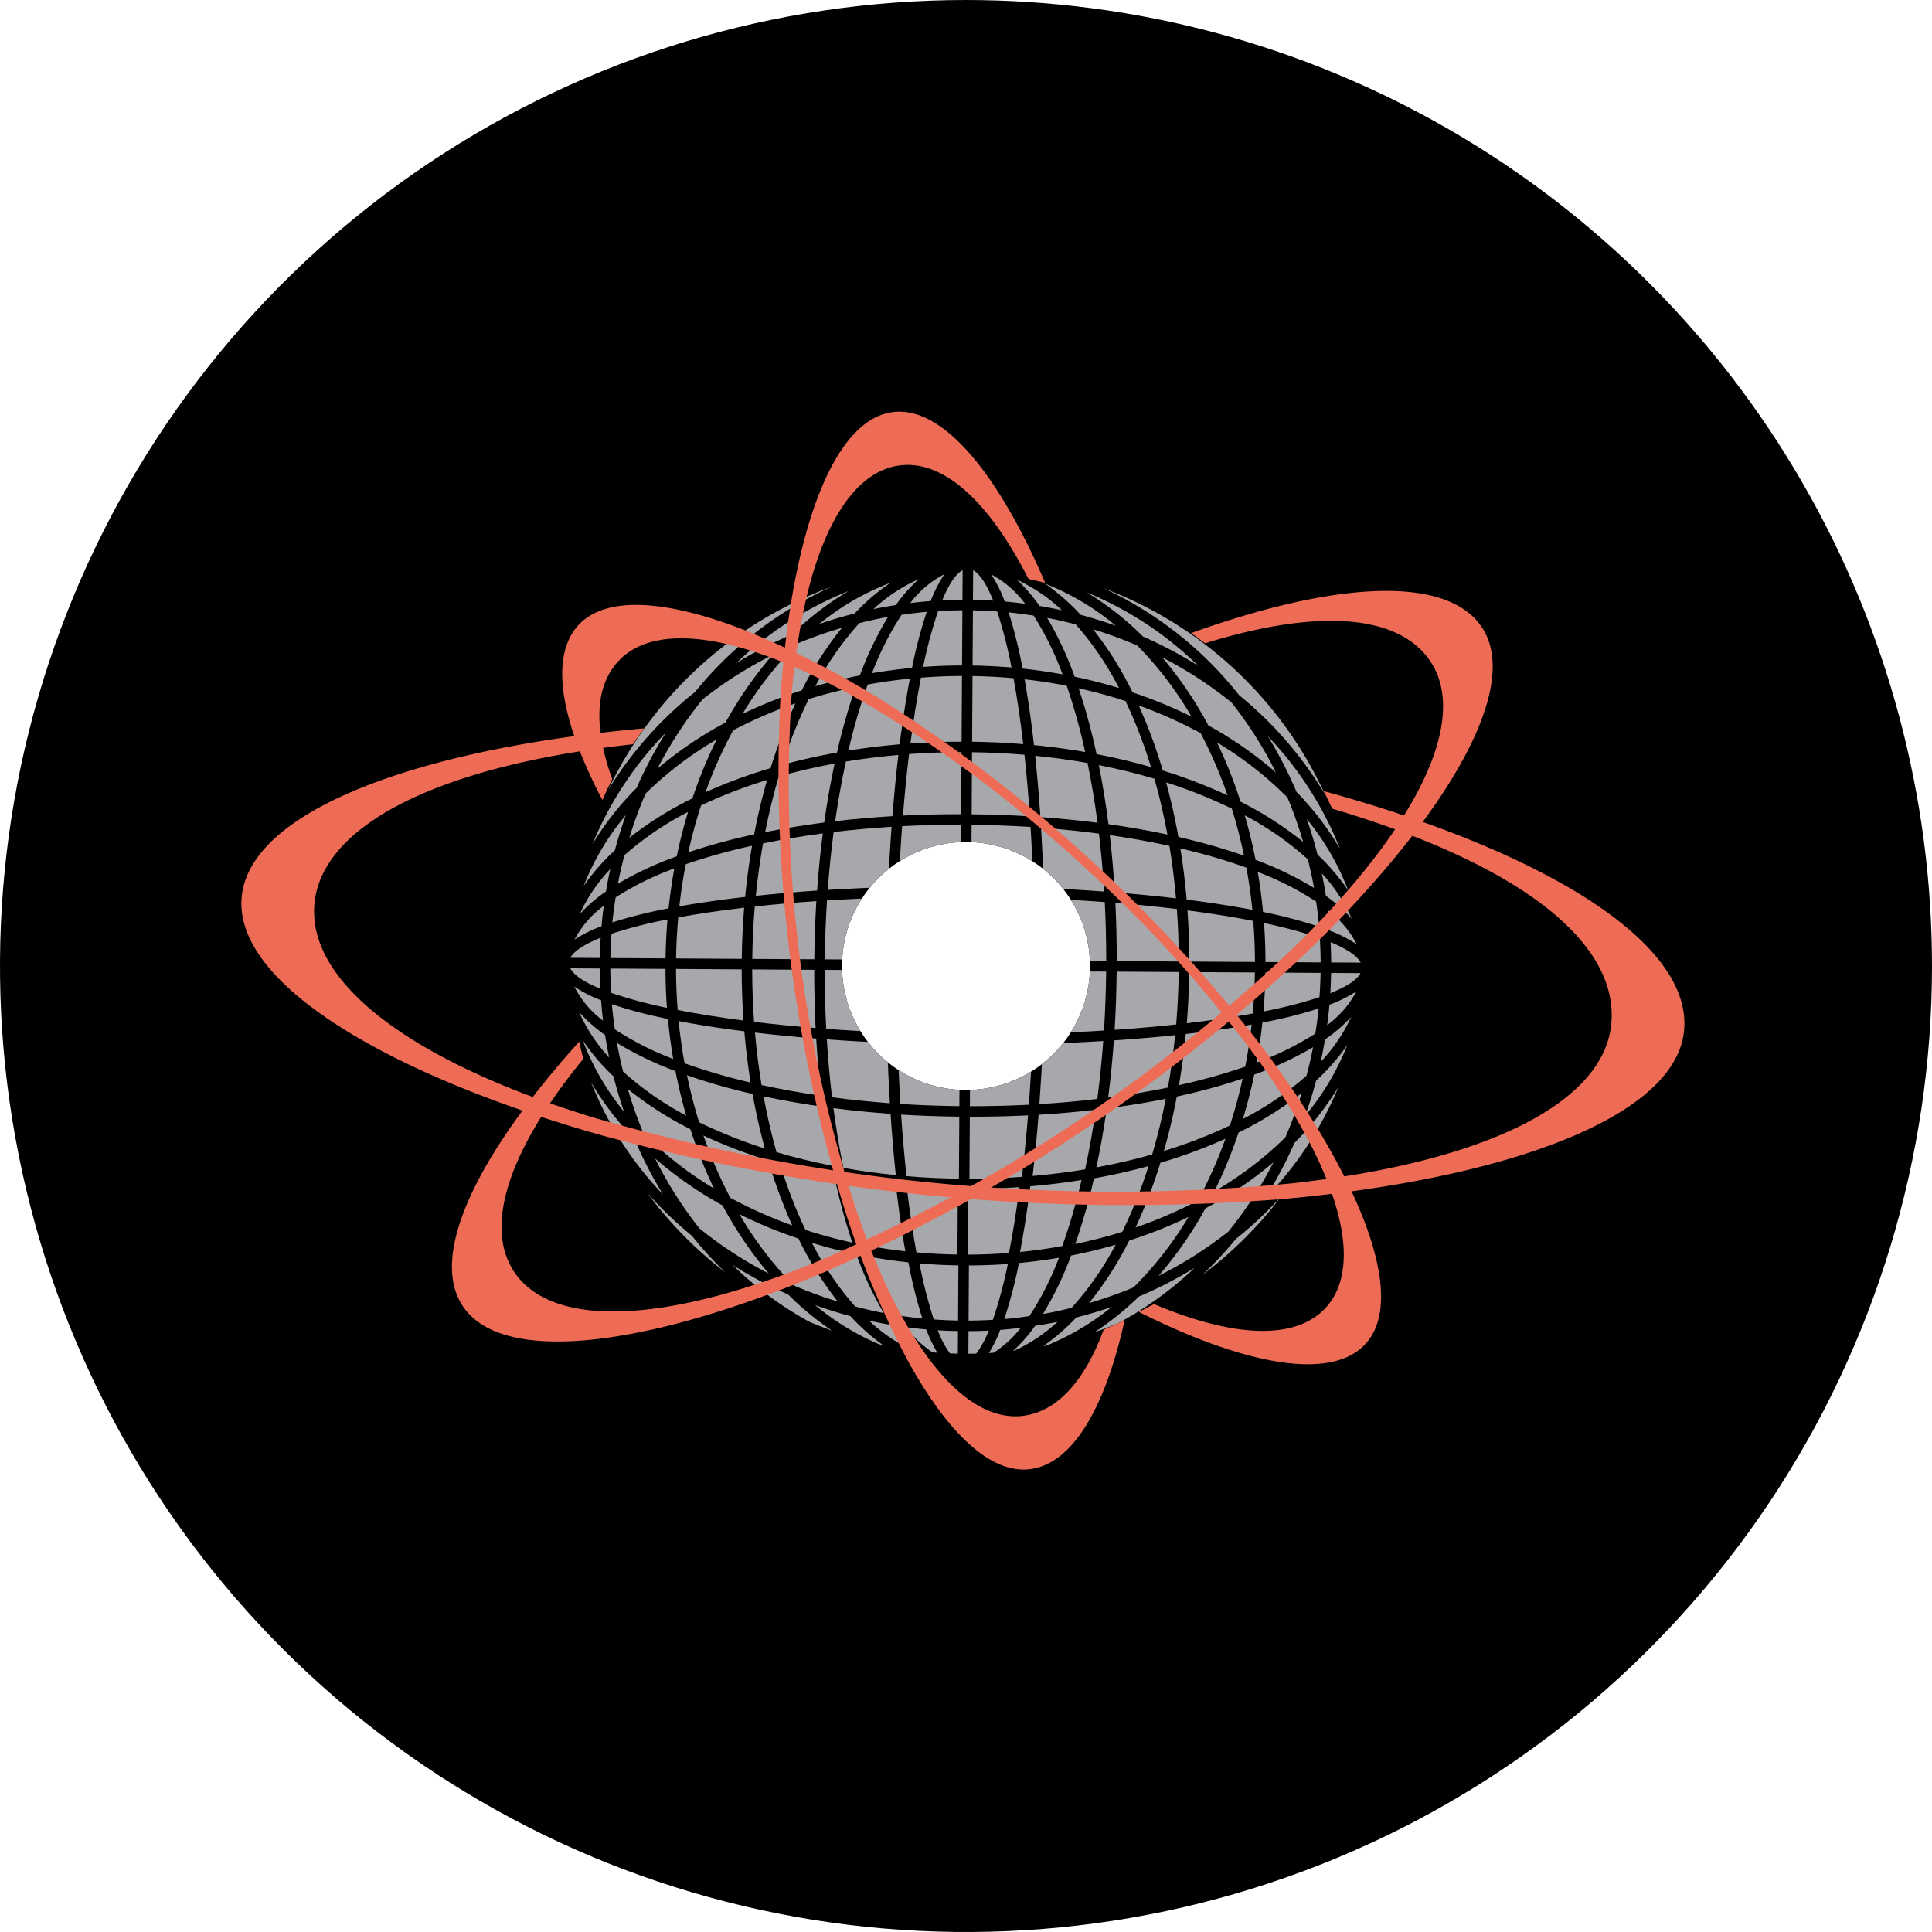 <svg id="Layer_1" data-name="Layer 1" xmlns="http://www.w3.org/2000/svg" xmlns:xlink="http://www.w3.org/1999/xlink" viewBox="0 0 352.487 352.488"><defs><style>.cls-1{fill:none;}.cls-2{clip-path:url(#clip-path);}.cls-3{fill:#a6a8ab;}.cls-4{fill:#ee6c56;}</style><clipPath id="clip-path" transform="translate(-253.726 -537.999)"><path class="cls-1" d="M429.97,537.999a176.244,176.244,0,1,0,176.243,176.244A176.244,176.244,0,0,0,429.97,537.999Zm-.001,198.871a22.627,22.627,0,1,1,22.628-22.627A22.627,22.627,0,0,1,429.969,736.87Z"/></clipPath></defs><g class="cls-2"><path d="M429.97,537.999a176.244,176.244,0,1,0,176.243,176.244A176.244,176.244,0,0,0,429.97,537.999Zm-.001,198.871a22.627,22.627,0,1,1,22.628-22.627A22.627,22.627,0,0,1,429.969,736.87Z" transform="translate(-253.726 -537.999)"/><path class="cls-3" d="M430.829,715.106l-.072,11.591c3.915.014,7.722-.028,11.399-.12q.209-5.519.261-11.399Z" transform="translate(-253.726 -537.999)"/><path class="cls-3" d="M365.077,714.708q.012,2.233.149,4.431a84.396,84.396,0,0,0,10.182,2.736q-.259-3.508-.267-7.107Z" transform="translate(-253.726 -537.999)"/><path class="cls-3" d="M457.459,715.269c-.039,3.613-.161,7.162-.376,10.619,3.955-.27,7.711-.601,11.235-.984q.396-4.693.461-9.564Z" transform="translate(-253.726 -537.999)"/><path class="cls-3" d="M417.323,715.026q-.019,5.875.119,11.4,5.52.206,11.397.259l.071-11.59Z" transform="translate(-253.726 -537.999)"/><path class="cls-3" d="M444.334,715.19c-.034,3.775-.119,7.566-.264,11.334q5.755-.177,11.074-.508c.222-3.507.357-7.099.395-10.755Z" transform="translate(-253.726 -537.999)"/><path class="cls-3" d="M404.743,700.355c3.608-.22,7.292-.391,11.011-.504.162-3.718.373-7.4.638-11.007-3.623.226-7.155.546-10.568.955C405.372,693.205,405.01,696.732,404.743,700.355Z" transform="translate(-253.726 -537.999)"/><path class="cls-3" d="M390.96,714.865q.004,4.868.344,9.571c3.519.427,7.271.802,11.223,1.12-.172-3.459-.253-7.007-.246-10.621Z" transform="translate(-253.726 -537.999)"/><path class="cls-3" d="M495.467,727.644c-.228,1.375-.493,2.74-.787,4.09a30.259,30.259,0,0,0,5.567-8.214A27.873,27.873,0,0,1,495.467,727.644Z" transform="translate(-253.726 -537.999)"/><path class="cls-3" d="M470.697,715.35q-.063,4.744-.444,9.332c4.401-.516,8.431-1.114,12.027-1.771q.336-3.691.398-7.488Z" transform="translate(-253.726 -537.999)"/><path class="cls-3" d="M491.202,737.433a63.578,63.578,0,0,1-11.504,7.189,84.186,84.186,0,0,1-4.43,10.758,65.191,65.191,0,0,0,12.977-9.887A76.576,76.576,0,0,0,491.202,737.433Z" transform="translate(-253.726 -537.999)"/><path class="cls-3" d="M470.559,760.034a84.711,84.711,0,0,1-10.812,4.3,63.415,63.415,0,0,1-7.332,11.414,76.728,76.728,0,0,0,8.098-2.858A65.187,65.187,0,0,0,470.559,760.034Z" transform="translate(-253.726 -537.999)"/><path class="cls-3" d="M493.85,735.145q-.874,3.285-2.011,6.438a46.461,46.461,0,0,0,7.702-12.949A37.898,37.898,0,0,1,493.85,735.145Z" transform="translate(-253.726 -537.999)"/><path class="cls-3" d="M477.307,745.751a93.041,93.041,0,0,1-11.871,4.39,93.04,93.04,0,0,1-4.534,11.815,81.324,81.324,0,0,0,11.36-4.909A81.069,81.069,0,0,0,477.307,745.751Z" transform="translate(-253.726 -537.999)"/><path class="cls-3" d="M484.597,715.436q-.056,3.593-.351,7.103a84.072,84.072,0,0,0,10.211-2.612c.108-1.467.179-2.941.206-4.43Z" transform="translate(-253.726 -537.999)"/><path class="cls-3" d="M496.278,721.302q-.165,1.871-.41,3.718a18.066,18.066,0,0,0,5.334-6.163A23.866,23.866,0,0,1,496.278,721.302Z" transform="translate(-253.726 -537.999)"/><path class="cls-3" d="M363.756,724.217q-.225-1.851-.365-3.722a23.953,23.953,0,0,1-4.895-2.505A18.065,18.065,0,0,0,363.756,724.217Z" transform="translate(-253.726 -537.999)"/><path class="cls-3" d="M377.06,714.781q.01,3.796.306,7.49c3.589.704,7.611,1.347,12.006,1.918q-.323-4.587-.331-9.335Z" transform="translate(-253.726 -537.999)"/><path class="cls-3" d="M489.891,746.527a76.72,76.72,0,0,1-5.366,10.108,63.675,63.675,0,0,0,13.404-20.361A53.584,53.584,0,0,1,489.891,746.527Z" transform="translate(-253.726 -537.999)"/><path class="cls-3" d="M466.481,680.746q1.311,4.791,2.241,9.954a111.441,111.441,0,0,1,11.966,3.414q-.914-4.408-2.217-8.578A88.151,88.151,0,0,0,466.481,680.746Z" transform="translate(-253.726 -537.999)"/><path class="cls-3" d="M486.078,750.045a70.759,70.759,0,0,1-12.42,8.416,70.617,70.617,0,0,1-8.567,12.319,73.179,73.179,0,0,0,12.749-8.085A73.288,73.288,0,0,0,486.078,750.045Z" transform="translate(-253.726 -537.999)"/><path class="cls-3" d="M493.468,700.009c-.314-1.769-.701-3.506-1.129-5.223a56.171,56.171,0,0,0-11.513-8.031q1.153,3.951,1.969,8.118A62.198,62.198,0,0,1,493.468,700.009Z" transform="translate(-253.726 -537.999)"/><path class="cls-3" d="M454.204,677.594c.686,3.431,1.28,7.025,1.76,10.776q5.622.793,10.752,1.893c-.649-3.524-1.437-6.93-2.36-10.183C461.114,679.116,457.72,678.286,454.204,677.594Z" transform="translate(-253.726 -537.999)"/><path class="cls-3" d="M442.254,699.948q-.177-5.755-.507-11.073c-3.507-.223-7.099-.358-10.756-.396l-.068,11.205C434.697,699.717,438.486,699.805,442.254,699.948Z" transform="translate(-253.726 -537.999)"/><path class="cls-3" d="M418.311,688.732q-.395,5.306-.641,11.066c3.768-.095,7.559-.139,11.334-.124l.068-11.207C425.415,688.461,421.822,688.552,418.311,688.732Z" transform="translate(-253.726 -537.999)"/><path class="cls-3" d="M461.524,774.547a54.683,54.683,0,0,1-8.092,6.504c1.424-.492,2.834-1.015,4.219-1.593a64.911,64.911,0,0,0,14.048-10.154A76.423,76.423,0,0,1,461.524,774.547Z" transform="translate(-253.726 -537.999)"/><path class="cls-3" d="M398.269,761.574a93.085,93.085,0,0,1-4.391-11.868,92.895,92.895,0,0,1-11.814-4.535,81.235,81.235,0,0,0,4.905,11.358A81.089,81.089,0,0,0,398.269,761.574Z" transform="translate(-253.726 -537.999)"/><path class="cls-3" d="M364.124,726.844a28.026,28.026,0,0,1-4.729-4.181,30.246,30.246,0,0,0,5.468,8.281Q364.442,728.913,364.124,726.844Z" transform="translate(-253.726 -537.999)"/><path class="cls-3" d="M406.587,775.47a63.336,63.336,0,0,1-7.191-11.504,84.24,84.24,0,0,1-10.758-4.431,65.065,65.065,0,0,0,9.887,12.977A76.83,76.83,0,0,0,406.587,775.47Z" transform="translate(-253.726 -537.999)"/><path class="cls-3" d="M383.983,754.827a84.922,84.922,0,0,1-4.299-10.814,63.211,63.211,0,0,1-11.415-7.331,77.039,77.039,0,0,0,2.859,8.101A65.343,65.343,0,0,0,383.983,754.827Z" transform="translate(-253.726 -537.999)"/><path class="cls-3" d="M365.65,734.364a38.008,38.008,0,0,1-5.612-6.578,46.481,46.481,0,0,0,7.543,13.042Q366.487,737.661,365.65,734.364Z" transform="translate(-253.726 -537.999)"/><path class="cls-3" d="M422.718,780.546q-1.876-.16-3.72-.412a19.711,19.711,0,0,0,4.881,4.6c.287.018.573.049.865.068A25.595,25.595,0,0,1,422.718,780.546Z" transform="translate(-253.726 -537.999)"/><path class="cls-3" d="M428.51,780.849c-1.239-.023-2.47-.068-3.696-.146a17.821,17.821,0,0,0,2.228,4.223c.479.018.96.037,1.442.043Z" transform="translate(-253.726 -537.999)"/><path class="cls-3" d="M414.967,777.558a62.034,62.034,0,0,1-5.005-10.733q-4.152-.864-8.095-2.068a56.374,56.374,0,0,0,7.892,11.614C411.471,776.817,413.205,777.224,414.967,777.558Z" transform="translate(-253.726 -537.999)"/><path class="cls-3" d="M434.124,780.76q-1.837.089-3.696.099l-.025,4.122c.484-.002.965-.012,1.443-.025A17.859,17.859,0,0,0,434.124,780.76Z" transform="translate(-253.726 -537.999)"/><path class="cls-3" d="M404.198,714.945c-.005,3.66.085,7.255.266,10.765,3.537.26,7.232.476,11.066.641-.096-3.769-.139-7.562-.126-11.335Z" transform="translate(-253.726 -537.999)"/><path class="cls-3" d="M449.144,767.066a61.88,61.88,0,0,1-5.134,10.668c1.768-.311,3.508-.702,5.225-1.126a56.393,56.393,0,0,0,8.031-11.514Q453.309,766.248,449.144,767.066Z" transform="translate(-253.726 -537.999)"/><path class="cls-3" d="M463.272,750.75c-3.191.874-6.517,1.622-9.954,2.241a112.24,112.24,0,0,1-3.413,11.967q4.41-.917,8.579-2.218A88.062,88.062,0,0,0,463.272,750.75Z" transform="translate(-253.726 -537.999)"/><path class="cls-3" d="M428.522,778.928l.06-10.063c-2.394-.04-4.766-.152-7.103-.352a84.341,84.341,0,0,0,2.613,10.215C425.56,778.832,427.033,778.904,428.522,778.928Z" transform="translate(-253.726 -537.999)"/><path class="cls-3" d="M434.871,778.793a83.996,83.996,0,0,0,2.736-10.183c-2.338.174-4.712.257-7.106.267l-.061,10.066C431.929,778.935,433.402,778.881,434.871,778.793Z" transform="translate(-253.726 -537.999)"/><path class="cls-3" d="M440.166,752.716c.425-3.518.802-7.274,1.121-11.223-3.461.172-7.007.253-10.621.245l-.069,11.321Q435.462,753.054,440.166,752.716Z" transform="translate(-253.726 -537.999)"/><path class="cls-3" d="M428.678,753.045l.069-11.317c-3.611-.036-7.161-.161-10.615-.375.27,3.954.599,7.713.982,11.235Q423.808,752.985,428.678,753.045Z" transform="translate(-253.726 -537.999)"/><path class="cls-3" d="M442.121,752.551c3.266-.285,6.468-.686,9.574-1.202.754-3.449,1.409-7.089,1.956-10.88q-5.059.587-10.438.913C442.908,745.224,442.544,748.962,442.121,752.551Z" transform="translate(-253.726 -537.999)"/><path class="cls-3" d="M407.604,751.079c3.101.555,6.293.994,9.558,1.319-.378-3.592-.696-7.336-.953-11.181q-5.373-.389-10.428-1.04C406.282,743.974,406.891,747.621,407.604,751.079Z" transform="translate(-253.726 -537.999)"/><path class="cls-3" d="M408.873,778.117q-3.286-.874-6.44-2.011a46.796,46.796,0,0,0,11.684,7.148c.25.06.499.123.751.179A38.727,38.727,0,0,1,408.873,778.117Z" transform="translate(-253.726 -537.999)"/><path class="cls-3" d="M416.376,779.738q-2.068-.346-4.093-.789a30.502,30.502,0,0,0,7.831,5.374c.071.008.142.021.213.029A28.217,28.217,0,0,1,416.376,779.738Z" transform="translate(-253.726 -537.999)"/><path class="cls-3" d="M436.951,778.661c1.542-.134,3.066-.325,4.58-.543a55.482,55.482,0,0,0,5.405-10.651q-3.592.615-7.303.965A86.147,86.147,0,0,1,436.951,778.661Z" transform="translate(-253.726 -537.999)"/><path class="cls-3" d="M439.95,780.264q-1.849.222-3.727.364a25.758,25.758,0,0,1-2.076,4.231c.29-.019.574-.041.862-.06A19.783,19.783,0,0,0,439.95,780.264Z" transform="translate(-253.726 -537.999)"/><path class="cls-3" d="M496.435,719.203c2.901-1.151,4.763-2.353,5.472-3.555.003-.036.003-.071.003-.108l-5.331-.031Q496.549,717.368,496.435,719.203Z" transform="translate(-253.726 -537.999)"/><path class="cls-3" d="M417.442,777.969c1.511.239,3.033.444,4.573.599a85.959,85.959,0,0,1-2.558-10.26q-3.708-.392-7.29-1.053A55.433,55.433,0,0,0,417.442,777.969Z" transform="translate(-253.726 -537.999)"/><path class="cls-3" d="M442.575,779.894a28.127,28.127,0,0,1-4.009,4.569c.072-.012.143-.019.215-.027a30.314,30.314,0,0,0,7.895-5.279Q444.645,779.58,442.575,779.894Z" transform="translate(-253.726 -537.999)"/><path class="cls-3" d="M450.097,778.368a38.641,38.641,0,0,1-6.058,5.243c.252-.052.5-.115.753-.169a46.839,46.839,0,0,0,11.77-7.004Q453.392,777.534,450.097,778.368Z" transform="translate(-253.726 -537.999)"/><path class="cls-3" d="M466.424,738.47q-5.145,1.033-10.774,1.763c-.528,3.744-1.167,7.331-1.893,10.752,3.523-.647,6.928-1.437,10.183-2.361C464.902,745.381,465.73,741.988,466.424,738.47Z" transform="translate(-253.726 -537.999)"/><path class="cls-3" d="M378.925,741.535q-1.151-3.958-1.968-8.121a62.287,62.287,0,0,1-10.673-5.135c.313,1.767.701,3.503,1.127,5.222A56.338,56.338,0,0,0,378.925,741.535Z" transform="translate(-253.726 -537.999)"/><path class="cls-3" d="M365.36,721.219c.133,1.542.322,3.065.541,4.579a55.334,55.334,0,0,0,10.651,5.406q-.612-3.589-.964-7.304A85.376,85.376,0,0,1,365.36,721.219Z" transform="translate(-253.726 -537.999)"/><path class="cls-3" d="M393.269,747.543c-.874-3.193-1.623-6.521-2.239-9.956a111.787,111.787,0,0,1-11.967-3.414q.915,4.409,2.217,8.578A88.218,88.218,0,0,0,393.269,747.543Z" transform="translate(-253.726 -537.999)"/><path class="cls-3" d="M377.541,724.291c.263,2.609.62,5.181,1.08,7.696a109.06,109.06,0,0,0,12.048,3.519c-.487-3.042-.871-6.167-1.143-9.352C385.255,725.618,381.232,724.994,377.541,724.291Z" transform="translate(-253.726 -537.999)"/><path class="cls-3" d="M392.669,735.963c3.451.755,7.09,1.41,10.882,1.957q-.593-5.057-.913-10.439c-3.843-.303-7.581-.667-11.17-1.091C391.753,729.659,392.156,732.859,392.669,735.963Z" transform="translate(-253.726 -537.999)"/><path class="cls-3" d="M409.228,764.709a112.103,112.103,0,0,1-3.268-12.007c-3.427-.66-6.743-1.449-9.926-2.361a87.882,87.882,0,0,0,4.644,12.045C403.441,763.286,406.294,764.067,409.228,764.709Z" transform="translate(-253.726 -537.999)"/><path class="cls-3" d="M405.548,750.692c-.687-3.43-1.281-7.025-1.761-10.775-3.748-.527-7.332-1.165-10.753-1.893.651,3.524,1.437,6.928,2.36,10.183C398.638,749.171,402.03,749.998,405.548,750.692Z" transform="translate(-253.726 -537.999)"/><path class="cls-3" d="M455.908,738.237c3.796-.5,7.444-1.109,10.902-1.821.553-3.099.996-6.293,1.318-9.559-3.593.381-7.335.698-11.18.954Q456.559,733.181,455.908,738.237Z" transform="translate(-253.726 -537.999)"/><path class="cls-3" d="M480.44,734.79a111.435,111.435,0,0,1-12.008,3.269c-.656,3.428-1.447,6.745-2.358,9.927a88.344,88.344,0,0,0,12.045-4.646C479.019,740.579,479.795,737.721,480.44,734.79Z" transform="translate(-253.726 -537.999)"/><path class="cls-3" d="M441.437,739.555q.396-5.309.642-11.066c-3.768.098-7.559.14-11.335.126l-.066,11.206C434.336,739.826,437.928,739.735,441.437,739.555Z" transform="translate(-253.726 -537.999)"/><path class="cls-3" d="M428.76,739.81l.066-11.207c-3.774-.033-7.564-.122-11.331-.265q.177,5.757.508,11.073C421.511,739.637,425.103,739.77,428.76,739.81Z" transform="translate(-253.726 -537.999)"/><path class="cls-3" d="M405.529,738.196c3.407.45,6.934.812,10.556,1.083-.221-3.61-.389-7.295-.504-11.014-3.719-.16-7.399-.372-11.004-.64C404.8,731.251,405.118,734.782,405.529,738.196Z" transform="translate(-253.726 -537.999)"/><path class="cls-3" d="M443.359,739.442c3.624-.221,7.156-.542,10.568-.951.451-3.41.812-6.938,1.082-10.559-3.61.222-7.292.392-11.015.504C443.836,732.156,443.622,735.837,443.359,739.442Z" transform="translate(-253.726 -537.999)"/><path class="cls-3" d="M468.819,735.981a108.339,108.339,0,0,0,12.09-3.372c.49-2.51.879-5.077,1.17-7.683-3.697.661-7.727,1.232-12.005,1.718Q469.607,731.421,468.819,735.981Z" transform="translate(-253.726 -537.999)"/><path class="cls-3" d="M494.299,722.004a85.814,85.814,0,0,1-10.259,2.559q-.39,3.705-1.056,7.29a55.32,55.32,0,0,0,10.717-5.276C493.941,725.064,494.149,723.544,494.299,722.004Z" transform="translate(-253.726 -537.999)"/><path class="cls-3" d="M493.29,729.051a61.79,61.79,0,0,1-10.734,5.004q-.863,4.154-2.068,8.096a56.083,56.083,0,0,0,11.608-7.891C492.545,732.547,492.957,730.816,493.29,729.051Z" transform="translate(-253.726 -537.999)"/><path class="cls-3" d="M444.783,650.729a62.262,62.262,0,0,1,5.006,10.736q4.152.861,8.094,2.067a56.238,56.238,0,0,0-7.89-11.611C448.279,651.472,446.547,651.064,444.783,650.729Z" transform="translate(-253.726 -537.999)"/><path class="cls-3" d="M465.777,657.941a70.847,70.847,0,0,1,8.418,12.42,71.067,71.067,0,0,1,12.316,8.568,73.129,73.129,0,0,0-8.087-12.746A73.089,73.089,0,0,0,465.777,657.941Z" transform="translate(-253.726 -537.999)"/><path class="cls-3" d="M363.473,706.985q.162-1.874.409-3.72a18.134,18.134,0,0,0-5.335,6.163A23.991,23.991,0,0,1,363.473,706.985Z" transform="translate(-253.726 -537.999)"/><path class="cls-3" d="M501.971,713.623v-.028c-.658-1.235-2.53-2.491-5.48-3.7q.093,1.835.101,3.696Z" transform="translate(-253.726 -537.999)"/><path class="cls-3" d="M494.673,713.581c-.008-1.491-.06-2.965-.148-4.434a84.019,84.019,0,0,0-10.182-2.735q.259,3.507.266,7.106Z" transform="translate(-253.726 -537.999)"/><path class="cls-3" d="M490.278,682.494a53.462,53.462,0,0,1,7.914,10.349,63.58,63.58,0,0,0-13.156-20.525A76.337,76.337,0,0,1,490.278,682.494Z" transform="translate(-253.726 -537.999)"/><path class="cls-3" d="M440.753,648.151a18.117,18.117,0,0,0-6.165-5.335,23.814,23.814,0,0,1,2.443,4.925Q438.909,647.904,440.753,648.151Z" transform="translate(-253.726 -537.999)"/><path class="cls-3" d="M431.273,642.043l-.033,5.396q1.858.029,3.694.146C433.752,644.597,432.509,642.701,431.273,642.043Z" transform="translate(-253.726 -537.999)"/><path class="cls-3" d="M450.878,650.168q3.285.876,6.438,2.012a46.487,46.487,0,0,0-12.949-7.702A38.038,38.038,0,0,1,450.878,650.168Z" transform="translate(-253.726 -537.999)"/><path class="cls-3" d="M462.259,654.129a76.526,76.526,0,0,1,10.109,5.366,63.632,63.632,0,0,0-20.361-13.406A53.52,53.52,0,0,1,462.259,654.129Z" transform="translate(-253.726 -537.999)"/><path class="cls-3" d="M415.416,713.096c.031-3.774.121-7.565.263-11.332q-5.754.177-11.072.505c-.224,3.509-.358,7.102-.398,10.758Z" transform="translate(-253.726 -537.999)"/><path class="cls-3" d="M389.054,712.936q.062-4.742.443-9.332c-4.402.517-8.431,1.113-12.029,1.774q-.336,3.689-.396,7.485Z" transform="translate(-253.726 -537.999)"/><path class="cls-3" d="M402.292,713.015c.038-3.612.161-7.159.376-10.615-3.956.27-7.711.6-11.234.983q-.399,4.692-.462,9.564Z" transform="translate(-253.726 -537.999)"/><path class="cls-3" d="M375.154,712.85q.055-3.593.352-7.102a84.148,84.148,0,0,0-10.214,2.613c-.106,1.466-.177,2.939-.205,4.429Z" transform="translate(-253.726 -537.999)"/><path class="cls-3" d="M428.921,713.179l.071-11.588q-5.873-.021-11.401.119-.203,5.52-.258,11.397Z" transform="translate(-253.726 -537.999)"/><path class="cls-3" d="M468.789,713.421q0-4.868-.343-9.569c-3.519-.427-7.271-.803-11.221-1.12.172,3.459.251,7.007.245,10.62Z" transform="translate(-253.726 -537.999)"/><path class="cls-3" d="M455.554,713.342q.004-5.489-.268-10.761c-3.537-.263-7.233-.478-11.067-.643.098,3.771.139,7.561.127,11.335Z" transform="translate(-253.726 -537.999)"/><path class="cls-3" d="M442.427,713.26q.021-5.87-.12-11.399-5.515-.204-11.396-.258l-.071,11.588Z" transform="translate(-253.726 -537.999)"/><path class="cls-3" d="M482.689,713.508q-.012-3.797-.305-7.492c-3.589-.704-7.609-1.348-12.007-1.918q.324,4.588.33,9.335Z" transform="translate(-253.726 -537.999)"/><path class="cls-3" d="M363.258,718.392q-.093-1.835-.1-3.698l-5.329-.031c0,.035-.002.07.001.107C358.524,715.984,360.371,717.21,363.258,718.392Z" transform="translate(-253.726 -537.999)"/><path class="cls-3" d="M479.191,764.062a71.509,71.509,0,0,1-6.118,6.561,72.403,72.403,0,0,0,14.354-14.279A71.405,71.405,0,0,1,479.191,764.062Z" transform="translate(-253.726 -537.999)"/><path class="cls-3" d="M405.506,780.76a54.702,54.702,0,0,1-8.015-6.604,76.473,76.473,0,0,1-10.109-5.365,64.84,64.84,0,0,0,13.925,10.324C402.684,779.711,404.088,780.252,405.506,780.76Z" transform="translate(-253.726 -537.999)"/><path class="cls-3" d="M369.472,745.794a53.479,53.479,0,0,1-7.916-10.349,63.647,63.647,0,0,0,13.157,20.524A76.666,76.666,0,0,1,369.472,745.794Z" transform="translate(-253.726 -537.999)"/><path class="cls-3" d="M393.973,770.348a71.082,71.082,0,0,1-8.417-12.423,71.026,71.026,0,0,1-12.317-8.567,73.293,73.293,0,0,0,8.087,12.748A73.272,73.272,0,0,0,393.973,770.348Z" transform="translate(-253.726 -537.999)"/><path class="cls-3" d="M379.955,763.457a71.181,71.181,0,0,1-8.143-7.818,72.558,72.558,0,0,0,14.181,14.456A71.068,71.068,0,0,1,379.955,763.457Z" transform="translate(-253.726 -537.999)"/><path class="cls-3" d="M380.56,664.224a67.537,67.537,0,0,1,24.893-19.172,72.326,72.326,0,0,0-40.772,37.076A68.878,68.878,0,0,1,380.56,664.224Z" transform="translate(-253.726 -537.999)"/><path class="cls-3" d="M479.795,664.829a68.847,68.847,0,0,1,15.658,18.095,72.329,72.329,0,0,0-40.317-37.571A67.542,67.542,0,0,1,479.795,664.829Z" transform="translate(-253.726 -537.999)"/><path class="cls-3" d="M369.862,681.761a76.738,76.738,0,0,1,5.364-10.11,63.611,63.611,0,0,0-13.405,20.362A53.508,53.508,0,0,1,369.862,681.761Z" transform="translate(-253.726 -537.999)"/><path class="cls-3" d="M409.653,649.92a38.022,38.022,0,0,1,6.581-5.613,46.49,46.49,0,0,0-13.043,7.543Q406.358,650.756,409.653,649.92Z" transform="translate(-253.726 -537.999)"/><path class="cls-3" d="M439.253,643.771a27.846,27.846,0,0,1,4.122,4.78q2.067.343,4.092.789A30.272,30.272,0,0,0,439.253,643.771Z" transform="translate(-253.726 -537.999)"/><path class="cls-3" d="M417.176,648.391a27.94,27.94,0,0,1,4.18-4.729,30.181,30.181,0,0,0-8.282,5.469Q415.104,648.712,417.176,648.391Z" transform="translate(-253.726 -537.999)"/><path class="cls-3" d="M363.314,709.084c-2.964,1.173-4.852,2.406-5.524,3.636v.026l5.38.032Q363.202,710.921,363.314,709.084Z" transform="translate(-253.726 -537.999)"/><path class="cls-3" d="M419.803,648.023q1.85-.224,3.724-.365a23.721,23.721,0,0,1,2.503-4.893A18.054,18.054,0,0,0,419.803,648.023Z" transform="translate(-253.726 -537.999)"/><path class="cls-3" d="M398.225,653.739a53.484,53.484,0,0,1,10.349-7.913,63.605,63.605,0,0,0-20.522,13.156A76.472,76.472,0,0,1,398.225,653.739Z" transform="translate(-253.726 -537.999)"/><path class="cls-3" d="M425.625,647.528q1.841-.093,3.696-.101l.034-5.396C428.109,642.673,426.844,644.554,425.625,647.528Z" transform="translate(-253.726 -537.999)"/><path class="cls-3" d="M373.671,678.242a70.818,70.818,0,0,1,12.421-8.416,71.057,71.057,0,0,1,8.566-12.319,73.203,73.203,0,0,0-12.745,8.088A73.194,73.194,0,0,0,373.671,678.242Z" transform="translate(-253.726 -537.999)"/><path class="cls-3" d="M408.515,674.938c3.039-.491,6.163-.87,9.35-1.144.538-4.271,1.16-8.293,1.866-11.982q-3.918.39-7.699,1.078A108.845,108.845,0,0,0,408.515,674.938Z" transform="translate(-253.726 -537.999)"/><path class="cls-3" d="M366.46,699.234a62.143,62.143,0,0,1,10.735-5.003q.86-4.154,2.066-8.097a56.265,56.265,0,0,0-11.61,7.892C367.204,695.74,366.795,697.472,366.46,699.234Z" transform="translate(-253.726 -537.999)"/><path class="cls-3" d="M379.31,693.496a111.806,111.806,0,0,1,12.007-3.267q.985-5.143,2.362-9.927a88.354,88.354,0,0,0-12.047,4.644C380.731,687.709,379.955,690.566,379.31,693.496Z" transform="translate(-253.726 -537.999)"/><path class="cls-3" d="M393.327,689.816q5.144-1.029,10.774-1.761.79-5.618,1.894-10.753c-3.525.648-6.93,1.438-10.185,2.362C394.848,682.906,394.019,686.301,393.327,689.816Z" transform="translate(-253.726 -537.999)"/><path class="cls-3" d="M396.477,677.537q4.792-1.31,9.954-2.239a111.464,111.464,0,0,1,3.414-11.966q-4.411.913-8.578,2.218A88.134,88.134,0,0,0,396.477,677.537Z" transform="translate(-253.726 -537.999)"/><path class="cls-3" d="M454.221,690.092c-3.407-.45-6.936-.813-10.553-1.085.219,3.612.387,7.296.5,11.016,3.719.161,7.4.373,11.007.639C454.95,697.035,454.631,693.505,454.221,690.092Z" transform="translate(-253.726 -537.999)"/><path class="cls-3" d="M403.842,690.049c-3.797.502-7.445,1.11-10.904,1.823-.551,3.098-.993,6.296-1.318,9.559,3.593-.376,7.337-.698,11.184-.955Q403.189,695.106,403.842,690.049Z" transform="translate(-253.726 -537.999)"/><path class="cls-3" d="M390.932,692.307a108.578,108.578,0,0,0-12.09,3.371c-.492,2.51-.88,5.077-1.174,7.684,3.698-.659,7.729-1.232,12.006-1.718Q390.141,696.867,390.932,692.307Z" transform="translate(-253.726 -537.999)"/><path class="cls-3" d="M365.45,706.284a86.038,86.038,0,0,1,10.259-2.559q.396-3.706,1.054-7.288a55.146,55.146,0,0,0-10.714,5.273C365.81,703.222,365.601,704.742,365.45,706.284Z" transform="translate(-253.726 -537.999)"/><path class="cls-3" d="M431.158,661.341l-.075,11.982q4.745.059,9.33.442c-.516-4.402-1.112-8.431-1.774-12.027Q434.952,661.402,431.158,661.341Z" transform="translate(-253.726 -537.999)"/><path class="cls-3" d="M421.747,661.636c-.702,3.587-1.347,7.609-1.917,12.004q4.586-.321,9.335-.329l.072-11.983Q425.443,661.338,421.747,661.636Z" transform="translate(-253.726 -537.999)"/><path class="cls-3" d="M452.144,677.207c-3.098-.554-6.292-.992-9.556-1.316.377,3.592.698,7.334.955,11.179q5.37.387,10.428,1.041C453.469,684.314,452.859,680.666,452.144,677.207Z" transform="translate(-253.726 -537.999)"/><path class="cls-3" d="M406.098,687.82q5.06-.591,10.441-.914c.305-3.843.668-7.582,1.09-11.169-3.269.286-6.467.686-9.574,1.203C407.3,680.388,406.647,684.028,406.098,687.82Z" transform="translate(-253.726 -537.999)"/><path class="cls-3" d="M364.283,700.644q.344-2.065.79-4.091a30.199,30.199,0,0,0-5.569,8.215A27.904,27.904,0,0,1,364.283,700.644Z" transform="translate(-253.726 -537.999)"/><path class="cls-3" d="M441.618,686.937c-.271-3.956-.598-7.714-.982-11.235-3.128-.265-6.323-.419-9.566-.462l-.067,11.321C434.614,686.598,438.162,686.722,441.618,686.937Z" transform="translate(-253.726 -537.999)"/><path class="cls-3" d="M467.079,692.325c-3.45-.756-7.088-1.409-10.878-1.957q.588,5.057.91,10.438c3.844.306,7.583.669,11.169,1.092C467.996,698.629,467.594,695.428,467.079,692.325Z" transform="translate(-253.726 -537.999)"/><path class="cls-3" d="M450.524,663.578a112.157,112.157,0,0,1,3.266,12.009q5.144.987,9.927,2.361a87.956,87.956,0,0,0-4.645-12.046Q454.928,664.55,450.524,663.578Z" transform="translate(-253.726 -537.999)"/><path class="cls-3" d="M440.658,661.939c.659,3.695,1.232,7.728,1.716,12.004,3.184.312,6.307.73,9.339,1.258a108.676,108.676,0,0,0-3.374-12.09C445.831,662.619,443.265,662.232,440.658,661.939Z" transform="translate(-253.726 -537.999)"/><path class="cls-3" d="M419.583,675.573c-.424,3.516-.801,7.272-1.119,11.222,3.458-.172,7.008-.253,10.619-.247l.069-11.321Q424.287,675.233,419.583,675.573Z" transform="translate(-253.726 -537.999)"/><path class="cls-3" d="M402.484,663.193q3.956-1.15,8.121-1.967a62.101,62.101,0,0,1,5.136-10.674c-1.769.314-3.506.702-5.224,1.127A56.426,56.426,0,0,0,402.484,663.193Z" transform="translate(-253.726 -537.999)"/><path class="cls-3" d="M412.816,660.82q3.588-.612,7.303-.964a85.65,85.65,0,0,1,2.681-10.227c-1.542.132-3.067.32-4.58.539A55.496,55.496,0,0,0,412.816,660.82Z" transform="translate(-253.726 -537.999)"/><path class="cls-3" d="M389.194,668.252a84.477,84.477,0,0,1,10.81-4.297,63.367,63.367,0,0,1,7.332-11.415,76.434,76.434,0,0,0-8.097,2.858A65.115,65.115,0,0,0,389.194,668.252Z" transform="translate(-253.726 -537.999)"/><path class="cls-3" d="M424.882,649.494a83.894,83.894,0,0,0-2.739,10.183c2.338-.175,4.711-.259,7.107-.266l.06-10.066C427.82,649.354,426.348,649.406,424.882,649.494Z" transform="translate(-253.726 -537.999)"/><path class="cls-3" d="M365.901,693.142q.875-3.286,2.011-6.44a46.474,46.474,0,0,0-7.703,12.95A38.006,38.006,0,0,1,365.901,693.142Z" transform="translate(-253.726 -537.999)"/><path class="cls-3" d="M431.23,649.358l-.063,10.066q3.594.054,7.103.353a83.907,83.907,0,0,0-2.612-10.217Q433.459,649.402,431.23,649.358Z" transform="translate(-253.726 -537.999)"/><path class="cls-3" d="M368.549,690.854a63.442,63.442,0,0,1,11.502-7.191,84.721,84.721,0,0,1,4.431-10.757,65.374,65.374,0,0,0-12.977,9.886A76.715,76.715,0,0,0,368.549,690.854Z" transform="translate(-253.726 -537.999)"/><path class="cls-3" d="M482.209,703.997c-.261-2.609-.62-5.18-1.08-7.696a108.243,108.243,0,0,0-12.05-3.518c.491,3.041.873,6.164,1.145,9.352C474.496,702.671,478.519,703.293,482.209,703.997Z" transform="translate(-253.726 -537.999)"/><path class="cls-3" d="M382.445,682.538a92.484,92.484,0,0,1,11.869-4.392,92.916,92.916,0,0,1,4.534-11.813,81.024,81.024,0,0,0-11.36,4.905A80.976,80.976,0,0,0,382.445,682.538Z" transform="translate(-253.726 -537.999)"/><path class="cls-3" d="M501.254,710.299a18.087,18.087,0,0,0-5.258-6.229q.224,1.849.364,3.725A23.982,23.982,0,0,1,501.254,710.299Z" transform="translate(-253.726 -537.999)"/><path class="cls-3" d="M494.102,693.925a37.908,37.908,0,0,1,5.611,6.579,46.552,46.552,0,0,0-7.543-13.044Q493.263,690.626,494.102,693.925Z" transform="translate(-253.726 -537.999)"/><path class="cls-3" d="M495.628,701.445a27.856,27.856,0,0,1,4.729,4.182,30.232,30.232,0,0,0-5.468-8.283Q495.309,699.375,495.628,701.445Z" transform="translate(-253.726 -537.999)"/><path class="cls-3" d="M494.391,707.068c-.131-1.544-.322-3.066-.541-4.579a55.177,55.177,0,0,0-10.651-5.404q.613,3.589.964,7.3A86.158,86.158,0,0,1,494.391,707.068Z" transform="translate(-253.726 -537.999)"/><path class="cls-3" d="M461.483,666.714a93.079,93.079,0,0,1,4.389,11.867,92.86,92.86,0,0,1,11.815,4.538,81.086,81.086,0,0,0-4.907-11.36A81.065,81.065,0,0,0,461.483,666.714Z" transform="translate(-253.726 -537.999)"/><path class="cls-3" d="M475.766,673.461a84.591,84.591,0,0,1,4.299,10.812,63.471,63.471,0,0,1,11.415,7.33,76.614,76.614,0,0,0-2.859-8.097A65.3,65.3,0,0,0,475.766,673.461Z" transform="translate(-253.726 -537.999)"/><path class="cls-3" d="M453.163,652.818a63.241,63.241,0,0,1,7.192,11.503,84.716,84.716,0,0,1,10.758,4.428,65.218,65.218,0,0,0-9.888-12.976A77.003,77.003,0,0,0,453.163,652.818Z" transform="translate(-253.726 -537.999)"/><path class="cls-3" d="M437.735,649.719a86.116,86.116,0,0,1,2.559,10.26q3.707.393,7.29,1.055a55.368,55.368,0,0,0-5.276-10.715C440.796,650.078,439.276,649.871,437.735,649.719Z" transform="translate(-253.726 -537.999)"/><path class="cls-3" d="M451.048,753.29c-3.038.49-6.163.872-9.351,1.145-.536,4.269-1.16,8.293-1.866,11.981q3.92-.389,7.7-1.078A108.652,108.652,0,0,0,451.048,753.29Z" transform="translate(-253.726 -537.999)"/><path class="cls-3" d="M428.407,766.886l.073-11.983q-4.745-.057-9.33-.441c.518,4.403,1.112,8.432,1.772,12.027Q424.611,766.826,428.407,766.886Z" transform="translate(-253.726 -537.999)"/><path class="cls-3" d="M437.815,766.591c.703-3.587,1.347-7.608,1.919-12.004q-4.586.323-9.334.329l-.073,11.983Q434.118,766.888,437.815,766.591Z" transform="translate(-253.726 -537.999)"/><path class="cls-3" d="M418.905,766.288c-.66-3.695-1.232-7.727-1.717-12.002-3.183-.313-6.304-.732-9.337-1.259a108.576,108.576,0,0,0,3.372,12.09C413.732,765.609,416.298,765.996,418.905,766.288Z" transform="translate(-253.726 -537.999)"/><path class="cls-4" d="M495.236,682.328q.799,1.58,1.52,3.202c34.682,10.271,52.3,24.588,50.947,39.237-1.346,14.555-23.229,25.386-58.841,29.188a342.323,342.323,0,0,1-126.625-11.993c-33.537-10.249-52.467-24.707-51.139-39.069,1.336-14.454,22.89-25.236,58.097-29.107q1.006-1.477,2.085-2.899c-40.287,3.559-71.975,14.723-73.458,30.779-1.476,15.956,27.307,32.635,65.853,43.52a366.835,366.835,0,0,0,123.185,11.646c40.64-3.492,72.626-14.693,74.12-30.837C562.482,709.749,534.957,693.207,495.236,682.328Z" transform="translate(-253.726 -537.999)"/><path class="cls-1" d="M360.154,731.178c-13.513,16.494-18.202,30.484-12.62,38.866,5.752,8.636,21.192,9.515,42.612,2.754A71.834,71.834,0,0,1,360.154,731.178Z" transform="translate(-253.726 -537.999)"/><path class="cls-1" d="M500.633,699.301c14.616-17.244,19.852-31.941,14.073-40.616-5.703-8.562-20.258-9.769-41.119-3.32a71.813,71.813,0,0,1,27.01,43.712C500.611,699.152,500.62,699.227,500.633,699.301Z" transform="translate(-253.726 -537.999)"/><path class="cls-4" d="M524.088,652.437c-6.5-9.756-27.353-8.19-53.05,1.069q1.293.904,2.549,1.859c20.861-6.449,35.416-5.243,41.119,3.32,5.778,8.675.542,23.372-14.073,40.616q-4.069,4.802-9.096,9.843a289.332,289.332,0,0,1-89.621,59.407q-6.141,2.477-11.77,4.246c-21.419,6.761-36.859,5.882-42.612-2.754-5.582-8.381-.894-22.372,12.62-38.866q-.412-1.548-.757-3.129c-17.98,19.909-27.628,38.659-21.243,48.243,6.557,9.843,28.566,7.79,54.761-1.758,3.811-1.389,7.708-2.933,11.662-4.627a310.169,310.169,0,0,0,87.171-57.807c3.327-3.197,6.472-6.401,9.417-9.582C520.234,681.92,530.669,662.317,524.088,652.437Z" transform="translate(-253.726 -537.999)"/><path class="cls-1" d="M366.484,658.69c-4.171,4.568-4.489,11.97-1.055,21.471a72.35,72.35,0,0,1,20.481-24.747C377.066,653.45,370.319,654.488,366.484,658.69Z" transform="translate(-253.726 -537.999)"/><path class="cls-1" d="M464.267,775.927c14.735,6.22,25.933,6.585,31.348.652,5.184-5.679,4.146-16.115-2.574-29.385A72.177,72.177,0,0,1,464.267,775.927Z" transform="translate(-253.726 -537.999)"/><path class="cls-4" d="M494.456,744.458a183.044,183.044,0,0,0-10.917-16.04,269.878,269.878,0,0,0-67.115-61.528,162.49,162.49,0,0,0-27.032-14c-13.912-5.401-25.114-6.335-30.155-.814-5.353,5.864-3.091,17.635,4.398,31.883.558-1.287,1.163-2.549,1.794-3.798-3.434-9.501-3.117-16.903,1.055-21.471,3.835-4.203,10.582-5.24,19.427-3.276,7.879,1.747,17.421,5.875,28.062,12.271a238.536,238.536,0,0,1,37.07,28.049,236.82,236.82,0,0,1,31.909,35.213,122.364,122.364,0,0,1,10.089,16.247c6.719,13.27,7.757,23.706,2.574,29.385-5.415,5.932-16.613,5.568-31.348-.652-.911.496-1.838.967-2.773,1.424,18.943,9.507,35.033,12.784,41.366,5.843C508.966,776.508,504.781,761.64,494.456,744.458Z" transform="translate(-253.726 -537.999)"/><path class="cls-4" d="M398.01,648.205a183.481,183.481,0,0,0-2.011,19.298,269.968,269.968,0,0,0,11.572,90.312,162.454,162.454,0,0,0,11.618,28.139c7.141,13.103,15.099,21.045,22.511,20.08,7.873-1.025,13.741-11.479,17.214-27.193-1.257.62-2.534,1.196-3.822,1.741-3.506,9.474-8.525,14.924-14.66,15.725-5.642.733-11.465-2.828-16.956-10.036-4.89-6.418-9.517-15.73-13.518-27.482a251.979,251.979,0,0,1-11.877-92.839,122.613,122.613,0,0,1,2.777-18.923c3.429-14.473,9.369-23.116,16.995-24.109,7.963-1.038,16.285,6.467,23.528,20.727,1.014.208,2.027.445,3.037.702-8.339-19.486-18.515-32.372-27.832-31.158C407.606,614.357,401.21,628.415,398.01,648.205Z" transform="translate(-253.726 -537.999)"/></g></svg>